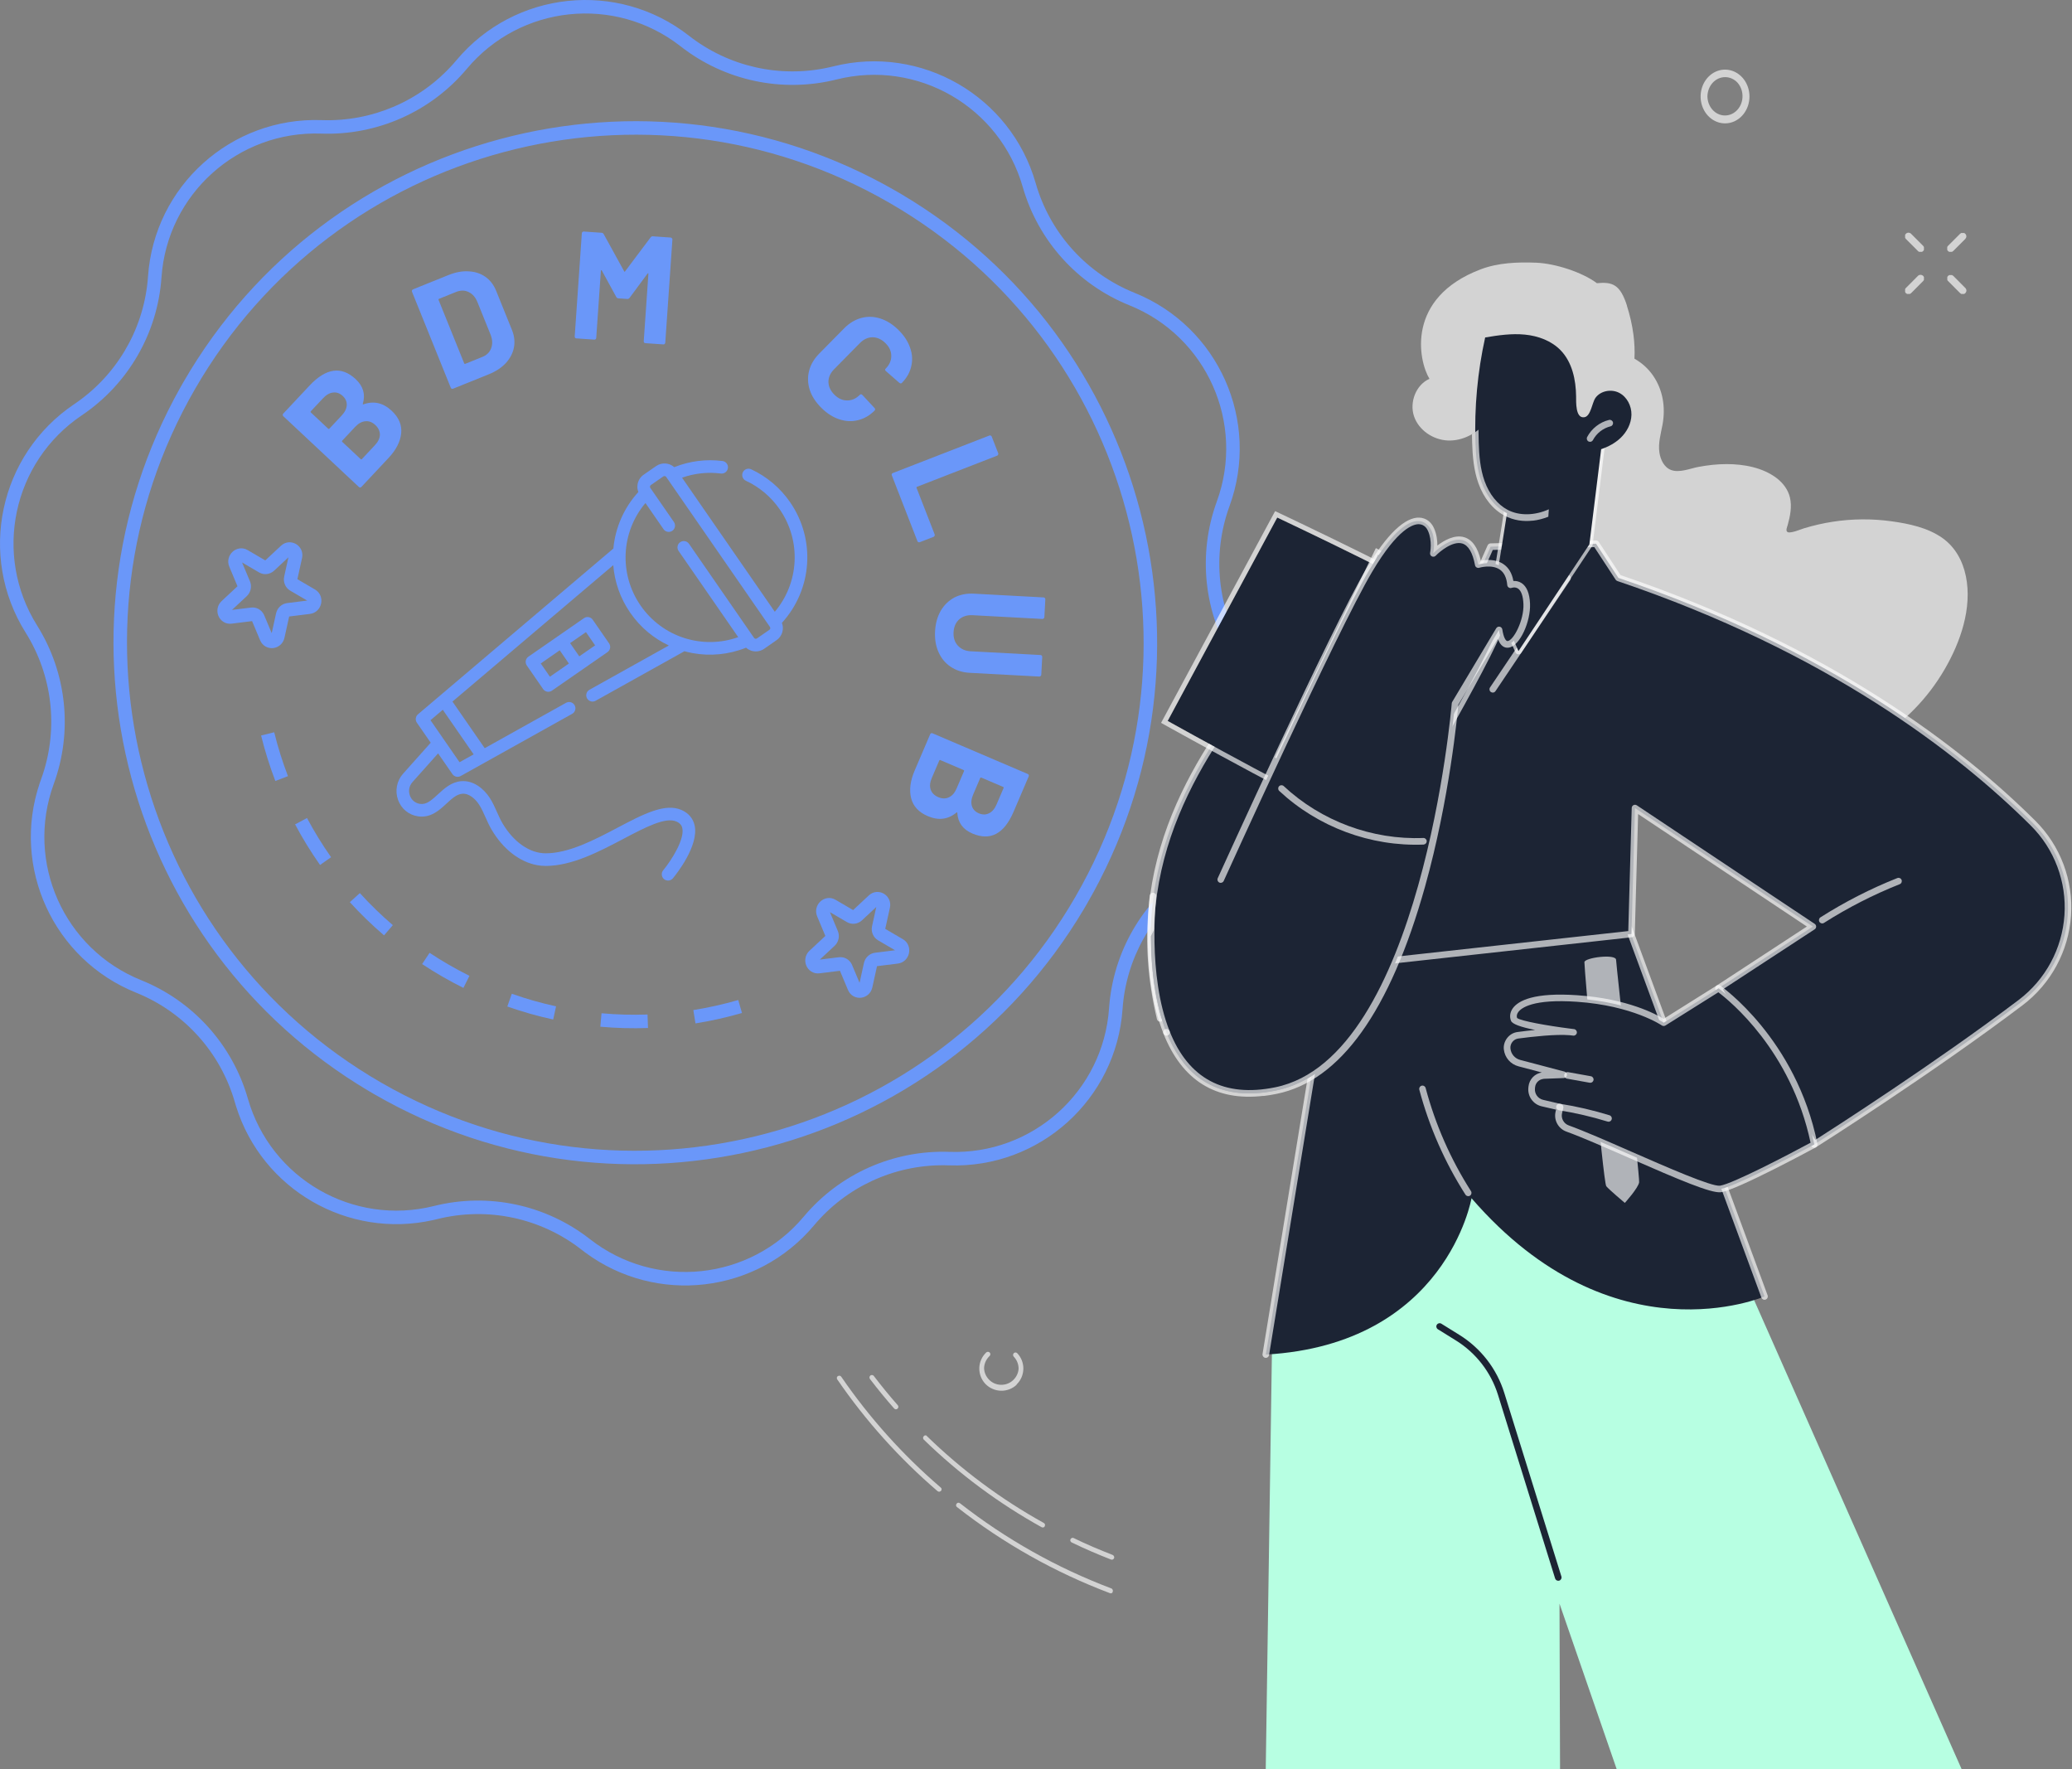 <svg width="424" height="362" viewBox="0 0 424 362" fill="none" xmlns="http://www.w3.org/2000/svg">
<rect x="0" y="0" width="424" height="362" fill="#808080" stroke="none"/>
<path d="M170.524 13.579C188.517 9.079 206.839 19.65 211.936 37.47C214.76 47.343 221.848 55.42 231.232 59.517L232.147 59.902C249.351 66.83 257.956 86.144 251.597 103.555C247.96 113.512 249.126 124.588 254.755 133.571C264.598 149.281 260.199 169.962 244.812 180.313L243.997 180.879C235.67 186.836 230.419 196.207 229.711 206.45C228.433 224.941 212.71 239.089 194.173 238.425L193.18 238.403C182.939 238.331 173.178 242.829 166.58 250.7C154.856 264.687 134.284 267.048 119.711 256.222L119.022 255.695C110.669 249.163 99.766 246.848 89.476 249.421L88.633 249.62C71.195 253.525 53.647 243.402 48.312 226.358L48.064 225.529C45.149 215.338 37.691 207.06 27.853 203.098C10.918 196.278 2.314 177.457 8.116 160.263L8.403 159.444C11.926 149.799 10.943 139.103 5.761 130.276L5.245 129.428C-4.598 113.718 -0.199 93.038 15.188 82.687C23.711 76.953 29.207 67.722 30.206 57.538L30.289 56.55C31.567 38.059 47.29 23.911 65.827 24.574C76.096 24.942 85.974 20.702 92.773 13.049L93.42 12.299C105.331 -1.91 126.372 -4.12 140.978 7.304C149.07 13.633 159.555 16.004 169.557 13.806L170.524 13.579ZM209.278 38.229C204.591 21.841 187.742 12.121 171.195 16.259C160.078 19.039 148.299 16.536 139.275 9.478C125.843 -1.028 106.493 1.006 95.54 14.073C88.182 22.851 77.181 27.745 65.728 27.335C48.682 26.725 34.222 39.735 33.047 56.739C32.258 68.163 26.237 78.584 16.731 84.979C2.581 94.498 -1.464 113.515 7.588 127.962C13.67 137.668 14.929 149.635 11 160.392C5.152 176.404 13.065 194.166 28.886 200.537C39.515 204.817 47.573 213.76 50.722 224.77C55.409 241.158 72.258 250.879 88.805 246.741C99.922 243.961 111.701 246.463 120.725 253.521C134.157 264.027 153.507 261.994 164.46 248.927C171.818 240.148 182.819 235.255 194.272 235.664C211.318 236.274 225.778 223.265 226.952 206.261C227.742 194.837 233.763 184.416 243.269 178.021C257.419 168.502 261.464 149.484 252.412 135.037C246.33 125.332 245.071 113.365 249 102.607C254.848 86.596 246.935 68.834 231.114 62.462C220.485 58.182 212.427 49.24 209.278 38.229Z" fill="#6A97F9"/>
<path d="M220.074 183.462C248.794 133.755 231.751 70.196 182.008 41.498C132.265 12.8 68.658 29.831 39.939 79.537C11.22 129.244 28.264 192.803 78.007 221.501L76.625 223.893L75.433 223.197C25.683 193.649 8.562 129.8 36.863 79.354L37.545 78.156C67.028 27.128 132.325 9.645 183.391 39.106L184.58 39.802C234.726 69.585 251.721 134.214 222.468 184.843L221.773 186.032C191.969 236.141 127.292 253.123 76.625 223.893L78.007 221.501C127.75 250.198 191.355 233.168 220.074 183.462Z" fill="#6A97F9"/>
<path d="M94.831 202.12C93.384 201.4 91.949 200.63 90.531 199.812C89.112 198.993 87.728 198.137 86.38 197.245L87.906 194.942C89.207 195.802 90.543 196.629 91.913 197.42C93.282 198.21 94.667 198.953 96.064 199.648L94.831 202.12ZM73.635 182.721C75.73 185.025 77.982 187.216 80.388 189.276L78.59 191.372C76.097 189.238 73.761 186.968 71.588 184.579L73.635 182.721ZM113.202 208.587C110.046 207.901 106.911 207.015 103.815 205.925L104.274 204.624L104.732 203.32C107.719 204.372 110.744 205.226 113.789 205.887L113.202 208.587ZM62.824 167.362C64.294 170.124 65.937 172.802 67.75 175.379L65.49 176.968C63.61 174.296 61.907 171.52 60.384 168.658L62.824 167.362ZM132.604 210.323C129.362 210.437 126.104 210.351 122.849 210.06L123.094 207.308C126.235 207.589 129.379 207.673 132.506 207.564L132.604 210.323ZM56.112 149.817C56.864 152.864 57.805 155.863 58.927 158.797L56.343 159.783C55.18 156.744 54.208 153.635 53.429 150.479L56.112 149.817ZM151.836 207.252C148.711 208.156 145.53 208.868 142.314 209.382L141.879 206.654C144.982 206.158 148.051 205.471 151.067 204.599L151.836 207.252Z" fill="#6A97F9"/>
<path d="M195.896 166.322C195.888 166.182 195.83 166.157 195.723 166.248C194.003 167.669 192.047 167.912 189.858 166.977C187.995 166.182 186.854 164.945 186.436 163.269C186.036 161.6 186.276 159.739 187.154 157.686L190.343 150.23C190.384 150.134 190.45 150.06 190.54 150.007C190.642 149.983 190.74 149.991 190.836 150.032L210.311 158.348C210.407 158.39 210.472 158.451 210.505 158.533C210.549 158.643 210.55 158.746 210.509 158.842L207.419 166.067C205.473 170.616 202.657 172.103 198.969 170.528C197.049 169.708 196.024 168.305 195.896 166.322ZM205.373 161.21C205.414 161.115 205.387 161.046 205.291 161.005L200.797 159.086C200.701 159.045 200.632 159.072 200.591 159.168L199.151 162.536C198.765 163.438 198.676 164.229 198.886 164.908C199.095 165.588 199.564 166.083 200.294 166.395C201.043 166.715 201.736 166.716 202.371 166.397C203.027 166.087 203.547 165.481 203.933 164.579L205.373 161.21ZM190.669 159.186C190.291 160.069 190.216 160.855 190.445 161.542C190.692 162.238 191.21 162.754 191.997 163.09C192.785 163.427 193.506 163.44 194.161 163.129C194.836 162.827 195.366 162.225 195.751 161.323L197.278 157.753C197.319 157.657 197.292 157.589 197.196 157.548L192.413 155.506C192.317 155.465 192.249 155.492 192.208 155.588L190.669 159.186Z" fill="#6A97F9"/>
<path d="M191.345 129.154C191.431 127.549 191.82 126.149 192.512 124.953C193.203 123.778 194.13 122.877 195.293 122.249C196.476 121.644 197.808 121.381 199.289 121.461L213.554 122.227C213.659 122.233 213.74 122.268 213.799 122.334C213.878 122.422 213.915 122.518 213.909 122.622L213.713 126.28C213.707 126.384 213.661 126.465 213.574 126.523C213.507 126.603 213.421 126.64 213.317 126.635L199.02 125.867C197.915 125.807 197 126.093 196.276 126.723C195.572 127.375 195.19 128.253 195.13 129.357C195.071 130.462 195.357 131.366 195.988 132.068C196.64 132.793 197.518 133.185 198.623 133.245L212.92 134.012C213.025 134.018 213.106 134.054 213.166 134.12C213.244 134.207 213.281 134.303 213.276 134.408L213.079 138.065C213.073 138.169 213.027 138.251 212.94 138.309C212.873 138.389 212.787 138.426 212.683 138.42L198.418 137.654C196.937 137.574 195.641 137.16 194.531 136.411C193.441 135.683 192.616 134.688 192.056 133.425C191.496 132.182 191.258 130.759 191.345 129.154Z" fill="#6A97F9"/>
<path d="M182.5 97.263C182.462 97.166 182.457 97.067 182.485 96.967C182.541 96.878 182.617 96.815 182.714 96.777L202.454 89.109C202.551 89.071 202.64 89.07 202.721 89.106C202.83 89.153 202.903 89.226 202.94 89.323L204.269 92.737C204.306 92.834 204.298 92.927 204.243 93.016C204.214 93.116 204.152 93.186 204.054 93.223L187.644 99.598C187.546 99.636 187.516 99.704 187.554 99.801L191.266 109.342C191.304 109.44 191.295 109.533 191.24 109.621C191.212 109.722 191.149 109.791 191.052 109.829L188.22 110.929C188.122 110.967 188.02 110.962 187.911 110.914C187.83 110.879 187.771 110.812 187.733 110.715L182.5 97.263Z" fill="#6A97F9"/>
<path d="M168.103 83.469C166.943 82.326 166.144 81.099 165.707 79.789C165.283 78.463 165.237 77.158 165.568 75.871C165.898 74.585 166.591 73.407 167.647 72.337L172.728 67.186C173.783 66.116 174.952 65.407 176.235 65.058C177.517 64.71 178.817 64.745 180.135 65.163C181.452 65.582 182.691 66.362 183.851 67.505C184.996 68.633 185.788 69.838 186.225 71.119C186.692 72.4 186.775 73.668 186.474 74.925C186.203 76.181 185.561 77.322 184.549 78.348C184.417 78.481 184.247 78.475 184.039 78.329L181.275 75.914L181.23 75.87C181.082 75.723 181.088 75.568 181.249 75.405C182.026 74.617 182.404 73.744 182.382 72.784C182.376 71.84 181.978 70.98 181.19 70.203C180.387 69.412 179.505 69.012 178.545 69.004C177.6 69.011 176.739 69.408 175.961 70.196L170.661 75.569C169.898 76.342 169.521 77.201 169.527 78.145C169.549 79.105 169.961 79.98 170.765 80.771C171.553 81.547 172.42 81.932 173.365 81.925C174.325 81.933 175.186 81.551 175.949 80.778C176.11 80.615 176.28 80.621 176.458 80.796L178.959 83.479C179.033 83.553 179.071 83.633 179.071 83.722C179.087 83.825 179.065 83.907 179.007 83.966C177.995 84.992 176.855 85.656 175.587 85.961C174.334 86.28 173.056 86.222 171.753 85.789C170.465 85.37 169.249 84.597 168.103 83.469Z" fill="#6A97F9"/>
<path d="M133.137 48.566C133.252 48.407 133.404 48.334 133.592 48.347L137.248 48.599C137.353 48.606 137.433 48.654 137.49 48.741C137.569 48.81 137.605 48.896 137.597 49L136.138 70.113C136.131 70.217 136.082 70.308 135.993 70.385C135.926 70.443 135.841 70.469 135.737 70.462L132.08 70.209C131.976 70.202 131.884 70.164 131.805 70.096C131.748 70.008 131.724 69.912 131.731 69.808L132.683 56.035C132.689 55.952 132.671 55.909 132.629 55.906C132.588 55.903 132.544 55.931 132.498 55.991L128.826 60.947C128.711 61.106 128.559 61.179 128.371 61.166L126.527 61.039C126.34 61.026 126.2 60.933 126.107 60.759L123.152 55.346C123.115 55.28 123.075 55.257 123.032 55.275C122.99 55.272 122.966 55.312 122.961 55.395L122.01 69.137C122.003 69.241 121.955 69.332 121.866 69.41C121.799 69.468 121.714 69.493 121.61 69.486L117.953 69.234C117.848 69.227 117.757 69.189 117.678 69.121C117.621 69.033 117.596 68.937 117.604 68.833L119.063 47.72C119.07 47.616 119.107 47.535 119.174 47.477C119.263 47.399 119.36 47.364 119.464 47.371L123.121 47.624C123.309 47.637 123.449 47.73 123.541 47.904L127.726 55.505C127.78 55.634 127.843 55.638 127.914 55.518L133.137 48.566Z" fill="#6A97F9"/>
<path d="M92.725 79.522C92.629 79.561 92.53 79.567 92.429 79.54C92.339 79.486 92.275 79.411 92.236 79.314L84.308 59.689C84.269 59.593 84.267 59.503 84.302 59.422C84.348 59.313 84.419 59.239 84.516 59.2L91.779 56.271C93.232 55.685 94.606 55.434 95.902 55.519C97.209 55.577 98.35 55.95 99.326 56.636C100.302 57.323 101.036 58.276 101.528 59.496L104.765 67.508C105.258 68.727 105.391 69.922 105.166 71.094C104.941 72.265 104.382 73.334 103.489 74.302C102.608 75.243 101.441 76.006 99.988 76.592L92.725 79.522ZM94.995 74.352C95.034 74.449 95.102 74.478 95.199 74.439L98.715 73.021C99.606 72.661 100.201 72.072 100.501 71.254C100.82 70.427 100.786 69.507 100.399 68.493L97.702 61.816C97.295 60.809 96.69 60.119 95.886 59.746C95.101 59.365 94.244 59.361 93.314 59.736L89.828 61.143C89.731 61.182 89.703 61.25 89.742 61.346L94.995 74.352Z" fill="#6A97F9"/>
<path d="M74.251 82.592C74.211 82.726 74.257 82.769 74.388 82.72C76.492 81.972 78.412 82.412 80.15 84.039C81.628 85.423 82.277 86.975 82.096 88.694C81.901 90.398 81.039 92.065 79.51 93.695L73.962 99.611C73.891 99.687 73.803 99.734 73.701 99.752C73.597 99.741 73.507 99.7 73.431 99.628L57.977 85.158C57.901 85.086 57.861 85.006 57.858 84.918C57.854 84.8 57.888 84.703 57.959 84.627L63.336 78.893C66.721 75.283 69.877 74.849 72.803 77.589C74.327 79.016 74.81 80.683 74.251 82.592ZM63.596 84.156C63.525 84.232 63.527 84.306 63.603 84.377L67.17 87.716C67.246 87.788 67.32 87.785 67.391 87.709L69.897 85.036C70.569 84.321 70.922 83.608 70.958 82.898C70.994 82.188 70.723 81.562 70.144 81.019C69.549 80.463 68.899 80.226 68.192 80.308C67.47 80.375 66.774 80.767 66.103 81.483L63.596 84.156ZM76.721 91.083C77.378 90.382 77.717 89.67 77.738 88.946C77.744 88.207 77.434 87.546 76.809 86.96C76.184 86.375 75.511 86.117 74.789 86.184C74.052 86.238 73.348 86.622 72.677 87.338L70.02 90.171C69.949 90.247 69.951 90.321 70.027 90.392L73.822 93.946C73.898 94.017 73.972 94.015 74.044 93.938L76.721 91.083Z" fill="#6A97F9"/>
<path d="M161.663 102.717C159.652 99.81 156.904 97.492 153.716 96.012C153.071 95.713 152.302 95.993 152.002 96.64C151.702 97.287 151.982 98.055 152.628 98.355C155.4 99.641 157.791 101.659 159.541 104.188C164.023 110.667 163.542 119.248 158.55 125.166L139.572 97.733C142.105 96.834 144.82 96.537 147.514 96.88C148.221 96.97 148.867 96.47 148.958 95.762C149.049 95.055 148.55 94.411 147.842 94.318C144.483 93.891 141.093 94.328 137.973 95.578C136.962 94.678 135.429 94.548 134.267 95.353L131.724 97.115C131.063 97.573 130.62 98.261 130.476 99.051C130.376 99.601 130.432 100.154 130.628 100.663C127.63 103.946 125.904 108.023 125.516 112.225L85.533 146.14C85.026 146.57 84.928 147.314 85.305 147.86L88.138 151.956L82.482 158.295C81.182 159.751 80.787 161.802 81.452 163.646C82.108 165.47 83.633 166.729 85.529 167.014C86.173 167.111 86.817 167.086 87.443 166.938C88.171 166.766 88.887 166.421 89.633 165.883C90.262 165.429 90.83 164.906 91.38 164.4C92.488 163.379 93.445 162.498 94.58 162.397C95.994 162.271 97.296 163.469 98.044 164.632C98.549 165.416 98.938 166.289 99.35 167.213C99.718 168.037 100.098 168.889 100.579 169.71C102.936 173.732 106.337 176.357 109.923 177.007C110.5 177.112 111.082 177.165 111.665 177.165C117.058 177.164 122.643 174.222 127.571 171.626C132.017 169.283 136.216 167.07 138.456 168.097C139.319 168.493 139.533 169.039 139.619 169.416C140.128 171.656 137.496 175.897 135.717 178.044C135.262 178.592 135.337 179.406 135.885 179.862C136.433 180.317 137.246 180.241 137.702 179.692C138.256 179.025 143.09 173.048 142.135 168.842C141.821 167.456 140.921 166.386 139.533 165.75C136.141 164.194 131.613 166.579 126.37 169.341C121.707 171.798 116.422 174.582 111.667 174.583C108.386 174.583 105.074 172.273 102.805 168.402C102.397 167.705 102.062 166.954 101.707 166.159C101.274 165.187 100.826 164.183 100.215 163.232C99.059 161.436 96.912 159.597 94.353 159.825C92.344 160.004 90.903 161.331 89.632 162.501C89.116 162.977 88.628 163.426 88.125 163.79C87.66 164.125 87.244 164.333 86.853 164.425C86.544 164.498 86.237 164.51 85.915 164.462C84.971 164.318 84.21 163.687 83.88 162.769C83.532 161.803 83.729 160.773 84.406 160.014L89.648 154.139L92.581 158.378C92.782 158.67 93.084 158.854 93.411 158.913C93.696 158.965 93.999 158.921 94.269 158.77L99.392 155.914C99.408 155.905 99.424 155.896 99.441 155.887L117.088 146.045C117.71 145.698 117.934 144.912 117.588 144.289C117.241 143.666 116.456 143.443 115.833 143.79L99.188 153.073L92.591 143.537L125.494 115.628C125.764 119.03 126.912 122.396 128.972 125.375C131.033 128.354 133.778 130.613 136.865 132.063L120.627 141.118C120.004 141.465 119.78 142.251 120.126 142.874C120.322 143.225 120.657 143.45 121.023 143.516C121.307 143.567 121.61 143.525 121.882 143.373L140.056 133.239C140.618 133.392 141.186 133.523 141.759 133.627C145.336 134.275 149.11 133.941 152.665 132.515C153.082 132.887 153.588 133.129 154.121 133.226C154.878 133.363 155.688 133.212 156.369 132.739L158.912 130.976C160.073 130.172 160.49 128.692 160.007 127.428C166.229 120.615 166.967 110.383 161.663 102.717ZM96.922 154.336L94.037 155.944L88.094 147.351L90.612 145.215L96.922 154.336ZM157.444 128.854L154.9 130.616C154.708 130.75 154.442 130.702 154.309 130.509L140.987 111.252C140.581 110.666 139.777 110.52 139.191 110.927C138.605 111.333 138.459 112.137 138.864 112.723L151.064 130.357C143.772 132.951 135.577 130.381 131.095 123.903C126.613 117.423 127.088 108.836 132.08 102.917L135.784 108.271C136.19 108.857 136.994 109.003 137.58 108.597C138.166 108.19 138.312 107.386 137.907 106.8L133.084 99.83C132.997 99.704 133.004 99.576 133.016 99.511C133.028 99.447 133.066 99.325 133.192 99.238L135.735 97.475C135.928 97.341 136.194 97.39 136.327 97.582L157.552 128.262C157.685 128.455 157.636 128.72 157.444 128.854Z" fill="#6A97F9"/>
<path d="M124.637 131.627L121.294 126.795C120.889 126.209 120.085 126.063 119.499 126.47L108.125 134.353C107.844 134.548 107.651 134.847 107.59 135.184C107.529 135.521 107.603 135.868 107.798 136.15L111.141 140.982C111.344 141.275 111.646 141.458 111.971 141.517C112.296 141.576 112.644 141.511 112.937 141.307L124.31 133.424C124.896 133.018 125.043 132.213 124.637 131.627ZM112.53 138.449L110.655 135.74L114.539 133.047L116.414 135.757L112.53 138.449ZM118.537 134.286L116.662 131.576L119.906 129.328L121.781 132.037L118.537 134.286Z" fill="#6A97F9"/>
<path d="M177.782 183.206C179.684 181.435 182.664 183.179 182.101 185.733L181.151 190.04L184.768 192.157C185.895 192.817 186.221 194.047 186.001 195.043C185.782 196.036 184.986 196.987 183.728 197.143L179.466 197.671L178.506 202.027C178.235 203.255 177.258 204.001 176.231 204.129C175.194 204.258 174.033 203.754 173.527 202.547L171.88 198.616L167.698 199.137C166.413 199.297 165.403 198.53 164.994 197.555C164.59 196.59 164.739 195.36 165.653 194.509L168.895 191.487L167.217 187.484C166.722 186.302 167.136 185.127 167.875 184.439C168.616 183.748 169.831 183.419 170.959 184.078L174.576 186.194L177.782 183.206ZM176.391 188.294C175.566 189.063 174.322 189.246 173.306 188.652L169.833 186.62L171.445 190.468C171.891 191.532 171.606 192.75 170.787 193.513L167.766 196.326L171.658 195.844C172.738 195.71 173.771 196.266 174.27 197.228L174.362 197.426L175.895 201.081L176.79 197.025C177.033 195.925 177.931 195.066 179.063 194.925L183.158 194.415L179.685 192.384C178.669 191.79 178.204 190.606 178.449 189.498L179.316 185.566L176.391 188.294Z" fill="#6A97F9"/>
<path d="M57.487 111.666C59.389 109.895 62.369 111.639 61.806 114.193L60.855 118.5L64.473 120.617C65.6 121.277 65.926 122.507 65.706 123.503C65.487 124.496 64.691 125.447 63.433 125.603L59.171 126.131L58.211 130.487C57.94 131.715 56.963 132.461 55.936 132.589C54.899 132.717 53.738 132.214 53.232 131.007L51.585 127.076L47.403 127.597C46.118 127.757 45.108 126.99 44.699 126.015C44.295 125.05 44.444 123.82 45.358 122.968L48.6 119.947L46.922 115.944C46.426 114.762 46.841 113.587 47.58 112.899C48.321 112.208 49.536 111.879 50.664 112.538L54.281 114.654L57.487 111.666ZM56.096 116.754C55.271 117.523 54.027 117.706 53.011 117.112L49.538 115.08L51.15 118.928C51.596 119.992 51.31 121.21 50.492 121.973L47.471 124.786L51.363 124.304C52.443 124.17 53.476 124.726 53.975 125.688L54.067 125.886L55.6 129.541L56.495 125.485C56.737 124.385 57.636 123.526 58.768 123.385L62.863 122.875L59.39 120.844C58.374 120.25 57.909 119.066 58.154 117.958L59.021 114.026L56.096 116.754Z" fill="#6A97F9"/>
<g clip-path="url(#clip0_5860_62)">
<path d="M302.985 55.107C306.57 53.746 310.546 53.595 314.374 53.747C318.204 53.905 323.701 55.647 326.781 57.936C329.934 57.643 331.532 58.15 332.939 62.548L332.918 62.543C333.536 64.481 333.998 66.471 334.26 68.491C334.47 70.106 334.549 71.751 334.464 73.385C335.962 74.228 337.275 75.4 338.267 76.836C340.314 79.808 340.85 83.365 340.208 86.876C339.863 88.749 339.281 90.683 339.572 92.604C339.791 94.025 340.526 95.623 341.958 96.156C343.673 96.797 345.861 95.843 347.572 95.521C349.477 95.17 351.405 94.946 353.344 94.951C356.857 94.956 360.693 95.643 363.557 97.815C364.858 98.811 365.882 100.145 366.273 101.755C366.729 103.643 366.326 105.598 365.82 107.429C365.71 107.829 365.345 108.577 365.79 108.858C366.023 109 366.52 108.903 366.766 108.854C367.562 108.699 368.34 108.344 369.112 108.104C371.024 107.522 372.985 107.062 374.97 106.756C378.971 106.127 383.078 106.097 387.088 106.655C390.658 107.149 394.515 107.962 397.502 110.086C400.102 111.929 401.655 114.789 402.279 117.873L402.285 117.872C403.608 124.406 401.183 131.362 397.928 136.955C394.527 142.803 389.698 147.813 383.901 151.305C377.424 155.203 369.874 157.149 362.323 156.99C355.194 156.844 347.063 154.966 341.76 149.889C336.648 144.992 334.927 137.84 333.544 131.13C327.894 129.596 323.148 125.64 320.28 120.564C318.744 117.85 317.745 114.857 317.219 111.789C316.959 110.257 316.819 108.706 316.795 107.153C316.766 105.513 317.072 103.835 316.971 102.203C316.806 99.452 313.641 98.232 312.001 96.427C310.268 94.518 309.362 91.929 309.248 89.376C309.1 86.13 310.177 83.137 311.956 80.572C311.4 80.005 310.829 79.454 310.226 78.936C307.257 80.225 306.145 83.784 304.121 86.321C302.24 88.685 299.283 90.252 296.264 90.121C293.245 89.991 290.304 88.012 289.346 85.144C288.395 82.274 289.752 78.728 292.511 77.504C290.238 73.756 287.662 60.932 302.985 55.107Z" fill="white" fill-opacity="0.65"/>
<path d="M334.869 225.409L352.499 251.422L472.822 523.321L387.731 526.589L319.122 328.091L319.86 545.415L256.408 537.512L260.36 271.159L288.193 216.359L334.869 225.409Z" fill="#B7FFE2"/>
<path d="M318.944 323.409C318.629 323.445 318.323 323.257 318.225 322.936L306.542 285.388C305.101 280.762 302.045 276.808 297.93 274.252L294.24 271.96C293.925 271.766 293.824 271.35 294.024 271.034C294.218 270.72 294.633 270.617 294.947 270.818L298.639 273.11C303.031 275.837 306.294 280.053 307.831 284.994L319.515 322.54C319.623 322.894 319.43 323.277 319.07 323.386C319.031 323.398 318.991 323.41 318.945 323.415L318.944 323.409Z" fill="#1C2434"/>
<path d="M333.335 189.947L361.083 265.244C361.083 265.244 330.148 278.673 301.121 245.148C301.121 245.148 295.979 275.036 259.028 277.135L272.894 192.318L333.335 189.954V189.947Z" fill="#1C2434"/>
<path d="M259.104 277.805C259.043 277.811 258.982 277.813 258.913 277.8C258.547 277.74 258.296 277.39 258.355 277.023L272.221 192.206C272.272 191.887 272.543 191.653 272.861 191.642L333.302 189.278C333.592 189.264 333.857 189.445 333.964 189.717L361.712 265.014C361.841 265.366 361.664 265.753 361.312 265.882C360.961 266.012 360.574 265.832 360.444 265.481L332.864 190.646L273.463 192.971L259.69 277.247C259.637 277.553 259.392 277.778 259.104 277.811L259.104 277.805Z" fill="white" fill-opacity="0.65"/>
<path d="M300.525 244.721C300.277 244.75 300.019 244.638 299.878 244.416C295.643 237.781 292.47 230.56 290.439 222.948C290.343 222.587 290.558 222.222 290.913 222.127C291.274 222.03 291.639 222.245 291.735 222.608C293.723 230.081 296.847 237.179 301.009 243.694C301.208 244.01 301.121 244.428 300.805 244.627C300.716 244.685 300.619 244.717 300.518 244.729L300.525 244.721Z" fill="white" fill-opacity="0.65"/>
<path d="M326.606 111.244L305.034 111.85L300.378 122.358L278.077 124.685C271.204 125.404 264.947 128.972 260.819 134.517C248.928 150.5 229.163 173.523 237.398 208.356L278.817 197.155L333.851 191.089L334.569 165.315L370.966 189.569L351.648 202.206L371.256 234.153C371.256 234.153 394.726 219.32 413.484 205.125C425.281 196.2 426.533 178.872 416.043 168.43C400.806 153.26 373.985 132.69 331.175 118.234L326.599 111.244H326.606Z" fill="#1C2434"/>
<path d="M371.341 234.821C371.268 234.83 371.186 234.826 371.109 234.807C370.935 234.767 370.78 234.656 370.687 234.504L351.079 202.557C350.887 202.247 350.982 201.842 351.284 201.637L369.746 189.561L335.215 166.549L334.532 191.104C334.523 191.438 334.271 191.718 333.937 191.757L278.949 197.817L237.575 209C237.397 209.048 237.211 209.021 237.058 208.931C236.906 208.84 236.792 208.684 236.745 208.506C228.967 175.622 245.68 153.471 257.882 137.303C258.711 136.209 259.509 135.144 260.278 134.111C264.511 128.424 270.993 124.75 278.006 124.007L299.919 121.725L304.413 111.575C304.521 111.339 304.753 111.182 305.01 111.172L326.582 110.567C326.818 110.559 327.036 110.677 327.167 110.872L331.618 117.666C374.695 132.254 401.564 153.055 416.525 167.952C421.639 173.045 424.29 180.103 423.802 187.322C423.31 194.583 419.701 201.269 413.892 205.661C395.328 219.704 371.855 234.572 371.621 234.714C371.533 234.772 371.441 234.803 371.341 234.815V234.821ZM352.567 202.411L371.473 233.217C375.198 230.842 396.175 217.371 413.076 204.588C418.573 200.431 421.986 194.106 422.455 187.234C422.915 180.406 420.409 173.724 415.571 168.911C400.688 154.094 373.923 133.382 330.965 118.875C330.823 118.824 330.697 118.73 330.615 118.604L326.245 111.93L305.471 112.517L300.994 122.632C300.897 122.854 300.67 123.003 300.449 123.028L278.149 125.355C278.055 125.366 277.955 125.378 277.861 125.388C271.312 126.152 265.314 129.614 261.362 134.921C260.587 135.955 259.789 137.026 258.961 138.121C247.006 153.968 230.663 175.629 237.898 207.523L278.648 196.509C278.681 196.505 278.713 196.494 278.747 196.49L333.199 190.492L333.905 165.303C333.91 165.058 334.047 164.839 334.264 164.726C334.481 164.612 334.742 164.629 334.946 164.762L371.343 189.015C371.534 189.142 371.647 189.353 371.646 189.576C371.645 189.801 371.526 190.011 371.338 190.135L352.567 202.411Z" fill="white" fill-opacity="0.65"/>
<path d="M372.967 188.921C372.72 188.95 372.462 188.837 372.321 188.616C372.122 188.3 372.215 187.882 372.525 187.683C377.494 184.525 382.786 181.817 388.256 179.645C388.6 179.51 388.992 179.674 389.127 180.025C389.262 180.37 389.098 180.762 388.747 180.898C383.356 183.04 378.14 185.705 373.247 188.82C373.159 188.879 373.061 188.911 372.967 188.921Z" fill="white" fill-opacity="0.65"/>
<path d="M305.544 141.696C305.391 141.714 305.23 141.678 305.091 141.586C304.782 141.378 304.699 140.959 304.908 140.65L320.215 117.894C320.423 117.585 320.84 117.502 321.149 117.711C321.459 117.92 321.541 118.338 321.333 118.647L306.025 141.402C305.91 141.572 305.732 141.675 305.544 141.696Z" fill="white" fill-opacity="0.65"/>
<path d="M324.222 196.845C324.155 197.777 328.042 241.923 328.702 242.701C329.362 243.479 332.495 246.108 332.495 246.108C332.495 246.108 335.27 243.036 335.421 241.884C335.571 240.726 330.743 197.648 330.704 196.376C330.664 195.097 324.29 195.914 324.222 196.845Z" fill="white" fill-opacity="0.65"/>
<path d="M351.657 202.205C351.657 202.205 366.911 212.614 371.266 234.151C371.266 234.151 355.437 242.737 352.092 243.249C349.095 243.714 329.197 233.933 320.774 230.882C319.422 230.395 318.652 228.971 318.998 227.572L319.251 226.531L315.626 225.684C314.218 225.352 313.276 224.023 313.44 222.578L313.464 222.365C313.606 221.085 314.665 220.106 315.955 220.059L319.992 219.907L310.919 217.515C309.576 217.162 308.59 216.021 308.429 214.641C308.269 213.262 309.241 212.001 310.617 211.82C313.814 211.394 319.297 210.788 322.013 211.226C322.013 211.226 310.364 209.827 309.857 208.616C309.108 206.836 311.043 203.48 322.766 204.295C334.495 205.107 340.448 209.248 340.448 209.248L351.658 202.211L351.657 202.205Z" fill="#1C2434"/>
<path d="M352.127 243.924C350.126 244.157 343.658 241.408 333.291 236.865C328.341 234.699 323.668 232.65 320.532 231.515C318.855 230.909 317.91 229.138 318.332 227.406L318.424 227.029L315.462 226.342C313.72 225.933 312.559 224.284 312.758 222.502L312.78 222.288C312.947 220.803 314.061 219.655 315.498 219.42L310.727 218.162C309.105 217.734 307.931 216.383 307.737 214.716C307.543 213.048 308.779 211.376 310.502 211.148C311.63 210.996 312.88 210.844 314.14 210.724C311.129 210.125 309.476 209.503 309.214 208.875C308.865 208.039 308.993 207.101 309.564 206.294C310.678 204.733 313.887 203 322.793 203.62C333.06 204.331 338.93 207.523 340.434 208.449L351.284 201.637C351.511 201.495 351.803 201.502 352.018 201.654C352.173 201.758 367.548 212.466 371.906 234.023C371.967 234.314 371.825 234.609 371.57 234.747C370.92 235.101 355.597 243.391 352.18 243.917C352.16 243.92 352.14 243.923 352.12 243.925L352.127 243.924ZM315.814 220.741C314.924 220.843 314.225 221.537 314.127 222.437L314.104 222.65C313.981 223.75 314.698 224.775 315.777 225.022L319.401 225.869C319.575 225.91 319.731 226.02 319.823 226.173C319.915 226.326 319.944 226.512 319.903 226.686L319.651 227.727C319.395 228.79 319.975 229.869 321.001 230.245C324.18 231.396 328.874 233.449 333.838 235.627C341.132 238.817 350.192 242.792 351.958 242.586C351.972 242.585 351.978 242.584 351.992 242.582C354.556 242.188 365.82 236.32 370.503 233.792C366.5 214.888 353.901 204.72 351.627 203.016L340.803 209.811C340.575 209.952 340.283 209.946 340.062 209.795C340.003 209.755 334.086 205.746 322.718 204.959C313.668 204.33 311.286 206.23 310.679 207.075C310.393 207.474 310.313 207.897 310.446 208.276C311.222 208.886 316.562 209.851 321.412 210.461C321.66 210.486 321.9 210.513 322.114 210.549C322.474 210.608 322.724 210.947 322.677 211.305C322.625 211.671 322.295 211.926 321.93 211.881C321.696 211.853 321.463 211.826 321.236 211.799C318.413 211.551 313.508 212.101 310.697 212.476C309.695 212.607 308.97 213.54 309.088 214.551C309.217 215.663 310 216.563 311.077 216.852L320.156 219.244C320.478 219.327 320.69 219.636 320.654 219.966C320.618 220.296 320.343 220.559 320.011 220.564L315.974 220.715C315.921 220.722 315.867 220.727 315.82 220.733L315.814 220.741Z" fill="white" fill-opacity="0.65"/>
<path d="M325.501 221.526C325.434 221.534 325.373 221.534 325.303 221.521L320.65 220.686C320.283 220.62 320.039 220.268 320.104 219.9C320.17 219.534 320.522 219.289 320.888 219.354L325.543 220.191C325.909 220.257 326.154 220.609 326.088 220.975C326.034 221.273 325.788 221.493 325.501 221.526Z" fill="white" fill-opacity="0.65"/>
<path d="M329.239 229.496C329.151 229.505 329.056 229.496 328.964 229.466C325.715 228.466 322.37 227.688 319.012 227.15C318.647 227.09 318.397 226.747 318.455 226.38C318.514 226.013 318.859 225.762 319.224 225.821C322.644 226.367 326.052 227.158 329.357 228.178C329.715 228.286 329.915 228.663 329.801 229.023C329.722 229.283 329.494 229.466 329.232 229.496H329.239Z" fill="white" fill-opacity="0.65"/>
<path d="M310.807 133.869C310.761 133.875 310.721 133.879 310.673 133.872C310.426 133.852 310.212 133.701 310.112 133.475L305.042 122.014C304.988 121.892 304.972 121.758 304.997 121.626C305.019 121.515 306.93 110.43 308.751 98.058C310.673 85.023 328.052 87.309 328.225 87.337C328.59 87.389 328.846 87.719 328.8 88.084L325.909 111.443C325.894 111.547 325.858 111.646 325.801 111.734L311.289 133.576C311.18 133.744 311.002 133.846 310.807 133.869ZM306.357 121.658L310.847 131.807L324.591 111.122L327.383 88.602C324.291 88.311 311.629 87.77 310.084 98.263C308.395 109.736 306.623 120.1 306.358 121.665L306.357 121.658Z" fill="white" fill-opacity="0.65"/>
<path d="M303.913 69.042C306.605 68.586 309.339 68.193 312.055 68.46C314.771 68.727 317.498 69.728 319.388 71.7C321.726 74.137 322.482 77.708 322.522 81.091C322.537 82.148 322.348 85.714 324.252 85.356C325.533 85.119 325.819 82.337 326.477 81.404L326.478 81.41C327.528 79.937 329.733 79.545 331.333 80.369C332.935 81.194 333.882 83.047 333.849 84.856C333.815 86.666 332.904 88.388 331.59 89.627C330.478 90.676 329.1 91.405 327.652 91.9L325.244 111.363L310.732 133.204L305.663 121.744C305.663 121.744 306.922 114.451 308.384 104.999C308.325 104.97 308.266 104.942 308.207 104.911C305.787 103.633 304.098 101.242 303.174 98.661C302.25 96.081 302.023 93.31 301.928 90.571C301.686 83.349 302.353 76.101 303.913 69.042Z" fill="#1C2434"/>
<path d="M302.547 87.91C302.549 88.788 302.565 89.666 302.594 90.544C302.679 93.134 302.882 95.88 303.795 98.429C304.76 101.127 306.434 103.213 308.507 104.309C310.923 105.582 314.093 105.485 316.942 104.2C316.909 104.707 316.869 105.215 316.837 105.722C315.83 106.119 314.763 106.404 313.675 106.531L313.673 106.518C311.74 106.742 309.743 106.48 307.886 105.501C305.51 104.251 303.61 101.899 302.533 98.881C301.558 96.156 301.34 93.283 301.25 90.592C301.231 90.006 301.219 89.421 301.211 88.835C301.679 88.562 302.127 88.253 302.547 87.91Z" fill="white" fill-opacity="0.65"/>
<path d="M325.458 90.391C325.33 90.406 325.192 90.382 325.069 90.321C324.737 90.15 324.615 89.743 324.787 89.41C325.692 87.683 327.363 86.374 329.256 85.916C329.612 85.827 329.983 86.049 330.066 86.412C330.149 86.776 329.934 87.141 329.571 87.224C328.047 87.598 326.705 88.644 325.971 90.033C325.866 90.235 325.664 90.367 325.45 90.392L325.458 90.391Z" fill="white" fill-opacity="0.65"/>
<path d="M261.364 105.883C261.364 105.883 296.3 122.369 297.337 124.584C298.375 126.805 275.93 164.907 275.296 166.156C274.66 167.397 238.941 147.5 238.941 147.5L261.364 105.883Z" fill="#1C2434"/>
<path d="M261.791 104.979L261.364 105.883C261.791 104.978 261.79 104.978 261.791 104.979L261.793 104.979C261.794 104.98 261.796 104.981 261.798 104.981C261.802 104.983 261.808 104.986 261.816 104.99C261.833 104.998 261.858 105.011 261.891 105.026C261.958 105.058 262.056 105.104 262.184 105.165C262.441 105.287 262.817 105.465 263.297 105.692C264.255 106.148 265.625 106.801 267.272 107.592C270.566 109.173 274.969 111.305 279.406 113.507C283.841 115.708 288.318 117.983 291.756 119.849C293.472 120.78 294.944 121.618 296.025 122.298C296.564 122.637 297.024 122.946 297.375 123.218C297.549 123.353 297.712 123.491 297.848 123.627C297.97 123.748 298.135 123.93 298.242 124.159L298.243 124.16C298.39 124.474 298.379 124.797 298.363 124.982C298.344 125.2 298.295 125.433 298.233 125.662C298.109 126.124 297.902 126.693 297.638 127.336C297.108 128.629 296.301 130.332 295.313 132.291C293.335 136.214 290.598 141.239 287.816 146.222C285.033 151.207 282.198 156.16 280.02 159.944C277.825 163.757 276.331 166.325 276.187 166.608L276.186 166.611C276.025 166.927 275.756 167.079 275.566 167.145C275.387 167.206 275.223 167.213 275.121 167.212C274.913 167.209 274.703 167.163 274.53 167.118C274.167 167.023 273.7 166.852 273.172 166.636C272.101 166.197 270.629 165.51 268.906 164.662C265.452 162.963 260.915 160.586 256.408 158.175C251.899 155.763 247.411 153.313 244.05 151.466C242.37 150.542 240.972 149.769 239.993 149.227C239.504 148.956 239.119 148.742 238.857 148.597C238.726 148.524 238.625 148.468 238.557 148.431C238.523 148.412 238.497 148.397 238.48 148.388C238.472 148.383 238.465 148.379 238.461 148.377C238.459 148.376 238.457 148.375 238.456 148.374L238.455 148.373L237.593 147.894L260.933 104.574L261.791 104.979ZM238.941 147.5C239.033 147.551 274.098 167.082 275.274 166.182L275.296 166.156C275.925 164.917 298.024 127.401 297.357 124.643L297.337 124.584C296.3 122.369 261.364 105.883 261.364 105.883L238.941 147.5Z" fill="white" fill-opacity="0.65"/>
<path d="M282 113.5C296.227 120.925 306.24 126.234 306.701 127.217C307.681 129.312 286.496 165.245 285.894 166.429C285.618 166.966 276.163 162.099 262.189 154.562L282 113.5Z" fill="#1C2434"/>
<path d="M282.463 112.612C289.575 116.324 295.644 119.513 299.993 121.896C302.166 123.088 303.924 124.085 305.171 124.85C305.793 125.231 306.304 125.565 306.683 125.843C306.871 125.981 307.042 126.117 307.184 126.248C307.271 126.329 307.4 126.455 307.508 126.617L307.606 126.791L307.607 126.792C307.753 127.102 307.741 127.419 307.726 127.597C307.707 127.807 307.66 128.029 307.602 128.247C307.484 128.686 307.287 129.226 307.038 129.833C306.536 131.055 305.773 132.663 304.841 134.511C302.973 138.212 300.39 142.952 297.764 147.651C295.136 152.353 292.46 157.025 290.403 160.595C288.331 164.193 286.922 166.613 286.785 166.881L286.783 166.884C286.59 167.26 286.254 167.392 286.074 167.435C285.896 167.477 285.738 167.47 285.646 167.462C285.452 167.444 285.249 167.391 285.074 167.337C284.707 167.224 284.218 167.03 283.639 166.777C282.468 166.267 280.804 165.463 278.728 164.415C274.57 162.317 268.703 159.21 261.715 155.441L260.873 154.988L281.548 112.135L282.463 112.612ZM262.189 154.562C276.163 162.098 285.618 166.965 285.894 166.428C286.496 165.244 307.681 129.311 306.701 127.216C306.24 126.233 296.227 120.924 282 113.499L262.189 154.562Z" fill="white" fill-opacity="0.65"/>
<path d="M241.895 181.866L249.78 179.936C249.78 179.936 272.899 128.916 280.212 116.584C287.529 104.245 291.435 105.887 292.794 108.302C293.906 110.271 293.278 113.215 293.278 113.215C293.278 113.215 300.629 105.584 302.48 115.504C302.48 115.504 308.565 113.6 309.076 119.63C309.076 119.63 312.172 118.442 312.39 123.521C312.608 128.601 307.822 136.016 306.734 128.878L297.727 143.948C297.727 143.948 291.818 216.845 261.074 223.116C238.681 227.681 235.569 204.485 235.528 191.543C237.244 188.043 239.321 184.74 241.888 181.86L241.895 181.866Z" fill="#1C2434"/>
<path d="M259.696 158.369C262.787 162.305 268.551 167.615 279.862 170.702C284.971 172.097 289.482 172.258 293.295 171.748C288.511 193.067 279.03 219.456 261.075 223.118C238.682 227.683 235.569 204.486 235.528 191.545C237.244 188.045 239.321 184.742 241.888 181.862L241.895 181.868L249.781 179.937C249.812 179.868 254.173 170.246 259.696 158.369Z" fill="#1C2434"/>
<path d="M258.558 224.206C248.778 225.346 241.893 221.063 238.076 211.452C237.942 211.109 238.106 210.715 238.456 210.573C238.799 210.439 239.191 210.603 239.334 210.953C243.209 220.719 250.487 224.59 260.958 222.453C290.861 216.356 297.021 144.616 297.078 143.889C297.086 143.787 297.116 143.688 297.173 143.6L306.181 128.53C306.329 128.29 306.606 128.163 306.89 128.218C307.168 128.273 307.384 128.5 307.423 128.78C307.681 130.467 308.151 131.194 308.507 131.159C308.507 131.159 308.513 131.158 308.52 131.158C309.724 131.017 311.888 126.888 311.745 123.558C311.673 121.943 311.296 120.861 310.641 120.421C310.045 120.021 309.368 120.264 309.343 120.274C309.148 120.344 308.921 120.322 308.745 120.207C308.569 120.092 308.453 119.909 308.435 119.7C308.307 118.187 307.79 117.121 306.893 116.519C305.216 115.398 302.734 116.155 302.708 116.158C302.524 116.213 302.324 116.19 302.158 116.093C301.991 115.998 301.876 115.827 301.84 115.642C301.358 113.071 300.48 111.577 299.235 111.199C297.303 110.616 294.649 112.807 293.791 113.7C293.585 113.915 293.259 113.967 292.992 113.828C292.725 113.689 292.588 113.386 292.649 113.094C292.653 113.073 293.146 110.666 292.207 108.597C291.995 108.119 291.474 107.311 290.416 107.25C289.29 107.184 286.111 108.01 280.811 116.945C273.594 129.109 250.638 179.723 250.413 180.231C250.255 180.569 249.86 180.724 249.523 180.566C249.186 180.415 249.031 180.012 249.188 179.674C249.421 179.165 272.41 128.481 279.659 116.257C283.775 109.314 287.529 105.741 290.497 105.904C291.787 105.977 292.861 106.755 293.437 108.039C294.003 109.29 294.136 110.606 294.131 111.617C295.476 110.586 297.64 109.314 299.628 109.911C301.265 110.399 302.408 112.01 303.028 114.709C304.075 114.513 306.07 114.341 307.644 115.406C308.733 116.136 309.417 117.298 309.687 118.861C310.158 118.834 310.777 118.905 311.371 119.297C312.422 119.989 313.007 121.408 313.096 123.509C313.251 127.062 311.059 132.233 308.678 132.51C308.664 132.511 308.657 132.512 308.644 132.515C307.94 132.582 307.063 132.271 306.497 130.66L298.421 144.181C298.261 146.019 296.629 163.461 291.614 181.384C284.477 206.874 274.265 221.148 261.243 223.798C260.336 223.986 259.444 224.13 258.581 224.231L258.558 224.206Z" fill="white" fill-opacity="0.65"/>
<path d="M238.783 211.883C238.488 211.917 238.198 211.753 238.083 211.462C233.365 199.58 235.197 183.907 235.276 183.247C235.321 182.875 235.656 182.612 236.028 182.657C236.399 182.702 236.662 183.038 236.617 183.41C236.601 183.568 234.748 199.405 239.34 210.962C239.475 211.306 239.311 211.699 238.961 211.841C238.902 211.862 238.85 211.874 238.79 211.882L238.783 211.883Z" fill="white" fill-opacity="0.65"/>
<path d="M291.365 172.79C291.365 172.79 291.333 172.794 291.312 172.796C280.473 173.224 269.708 169.223 261.775 161.818C261.502 161.564 261.486 161.138 261.739 160.865C261.992 160.591 262.417 160.575 262.691 160.828C270.365 167.986 280.775 171.859 291.256 171.445C291.628 171.428 291.939 171.719 291.955 172.09C291.969 172.442 291.706 172.744 291.358 172.784L291.365 172.79Z" fill="white" fill-opacity="0.65"/>
</g>
<path d="M227.637 325.847C227.564 325.916 227.478 325.956 227.386 325.974C227.293 325.993 227.202 325.983 227.111 325.945C215.855 321.697 205.312 315.756 195.842 308.347C195.787 308.303 195.746 308.259 195.705 308.201C195.664 308.158 195.652 308.087 195.646 308.023C195.634 307.952 195.643 307.888 195.659 307.818C195.682 307.755 195.712 307.699 195.749 307.651C195.8 307.603 195.843 307.561 195.894 307.513C195.938 307.472 196.009 307.46 196.073 307.455C196.144 307.442 196.207 307.451 196.277 307.467C196.34 307.49 196.396 307.52 196.445 307.557C205.838 314.901 216.277 320.775 227.428 324.985C227.491 325.008 227.546 325.052 227.587 325.096C227.628 325.139 227.669 325.197 227.689 325.261C227.742 325.376 227.752 325.518 227.706 325.644C227.69 325.714 227.667 325.777 227.63 325.84L227.637 325.847Z" fill="white" fill-opacity="0.65"/>
<path d="M192.521 305.058C192.434 305.14 192.305 305.193 192.185 305.197C192.058 305.193 191.938 305.154 191.849 305.074C184.05 298.383 177.149 290.706 171.331 282.224C171.283 282.173 171.264 282.109 171.258 282.045C171.239 281.981 171.241 281.91 171.25 281.846C171.267 281.748 171.319 281.657 171.384 281.596C171.45 281.534 171.543 281.487 171.642 281.475C171.706 281.456 171.777 281.458 171.841 281.467C171.904 281.476 171.967 281.499 172.022 281.543C172.07 281.594 172.112 281.637 172.16 281.688C177.93 290.091 184.762 297.696 192.499 304.335C192.547 304.386 192.588 304.43 192.636 304.481C192.663 304.538 192.683 304.602 192.681 304.673C192.686 304.737 192.677 304.8 192.654 304.863C192.631 304.926 192.601 304.982 192.55 305.03L192.521 305.058Z" fill="white" fill-opacity="0.65"/>
<path d="M227.858 318.962C227.785 319.03 227.706 319.078 227.613 319.096C227.521 319.101 227.422 319.098 227.338 319.067C224.616 318.008 221.918 316.843 219.308 315.581C219.183 315.521 219.086 315.419 219.04 315.298C218.994 315.176 219.005 315.042 219.058 314.923C219.111 314.805 219.212 314.708 219.341 314.655C219.405 314.636 219.469 314.631 219.533 314.625C219.596 314.634 219.66 314.643 219.722 314.68C222.297 315.948 224.989 317.077 227.697 318.137C227.816 318.189 227.912 318.291 227.958 318.413C227.985 318.47 228.004 318.534 228.009 318.598C228.015 318.662 227.999 318.732 227.976 318.795C227.946 318.851 227.916 318.907 227.865 318.955L227.858 318.962Z" fill="white" fill-opacity="0.65"/>
<path d="M213.732 312.375C213.652 312.451 213.559 312.498 213.446 312.509C213.346 312.52 213.234 312.503 213.143 312.451C204.352 307.578 196.245 301.55 189.042 294.543C188.994 294.493 188.953 294.449 188.933 294.385C188.907 294.327 188.895 294.256 188.889 294.193C188.884 294.129 188.9 294.058 188.923 293.995C188.946 293.932 188.983 293.884 189.034 293.836C189.07 293.787 189.121 293.739 189.172 293.705C189.229 293.679 189.3 293.666 189.371 293.668C189.435 293.663 189.512 293.672 189.568 293.702C189.609 293.746 189.657 293.797 189.698 293.84C196.846 300.789 204.878 306.751 213.592 311.586C213.647 311.616 213.703 311.66 213.737 311.711C213.785 311.761 213.812 311.819 213.831 311.883C213.85 311.947 213.856 312.011 213.847 312.074C213.838 312.138 213.815 312.201 213.785 312.257C213.777 312.292 213.755 312.326 213.733 312.361L213.732 312.375Z" fill="white" fill-opacity="0.65"/>
<path d="M183.67 288.209C183.575 288.298 183.433 288.337 183.306 288.333C183.242 288.324 183.172 288.308 183.116 288.278C183.06 288.249 183.005 288.205 182.964 288.161C181.25 286.217 179.595 284.19 178.018 282.13C177.944 282.022 177.898 281.886 177.923 281.752C177.941 281.625 178.008 281.507 178.109 281.425C178.16 281.377 178.224 281.358 178.288 281.338C178.352 281.319 178.423 281.321 178.487 281.33C178.55 281.338 178.62 281.355 178.676 281.384C178.732 281.414 178.78 281.465 178.814 281.516C180.376 283.561 182.018 285.574 183.711 287.496C183.8 287.59 183.839 287.719 183.843 287.853C183.818 287.987 183.757 288.113 183.67 288.209Z" fill="white" fill-opacity="0.65"/>
<path d="M208.056 283.298C207.184 284.123 206.011 284.571 204.81 284.537C203.608 284.503 202.469 283.997 201.638 283.132C200.806 282.253 200.372 281.081 200.399 279.872C200.416 279.278 200.546 278.688 200.794 278.15C201.036 277.605 201.382 277.112 201.818 276.7C201.912 276.611 202.048 276.565 202.175 276.569C202.303 276.572 202.435 276.626 202.525 276.72C202.614 276.814 202.667 276.943 202.663 277.085C202.66 277.212 202.599 277.338 202.505 277.427C201.829 278.066 201.416 278.938 201.375 279.871C201.392 280.777 201.764 281.636 202.404 282.284C203.044 282.931 203.904 283.302 204.816 283.32C205.72 283.346 206.599 283.024 207.274 282.413C207.949 281.803 208.369 280.965 208.437 280.062C208.449 279.128 208.092 278.227 207.439 277.551C207.35 277.457 207.304 277.321 207.308 277.194C207.311 277.066 207.364 276.933 207.459 276.844C207.553 276.755 207.682 276.702 207.823 276.706C207.951 276.709 208.076 276.77 208.166 276.864C208.578 277.3 208.903 277.804 209.114 278.362C209.325 278.92 209.428 279.51 209.412 280.103C209.395 280.697 209.265 281.288 209.024 281.833C208.782 282.378 208.436 282.87 208 283.282L208.063 283.291L208.056 283.298Z" fill="white" fill-opacity="0.65"/>
<path d="M399.156 51.52C399.066 51.534 398.961 51.534 398.872 51.52C398.692 51.445 398.543 51.295 398.468 51.116C398.453 51.026 398.453 50.922 398.468 50.832C398.453 50.742 398.453 50.638 398.468 50.548C398.498 50.443 398.558 50.369 398.633 50.294L401.099 47.828C401.099 47.828 401.248 47.708 401.338 47.664C401.427 47.649 401.532 47.649 401.622 47.664C401.726 47.649 401.816 47.649 401.921 47.664C402.01 47.708 402.085 47.753 402.16 47.828C402.294 47.962 402.384 48.157 402.384 48.351C402.384 48.545 402.294 48.74 402.16 48.889L399.694 51.355C399.694 51.355 399.544 51.49 399.44 51.52C399.35 51.534 399.245 51.534 399.156 51.52Z" fill="white" fill-opacity="0.65"/>
<path d="M390.535 60.144H390.251C390.162 60.099 390.087 60.04 390.012 59.98C389.937 59.905 389.878 59.83 389.848 59.726C389.848 59.636 389.848 59.532 389.848 59.442C389.848 59.352 389.848 59.248 389.848 59.158C389.878 59.068 389.937 58.978 390.012 58.919L392.478 56.438C392.613 56.303 392.807 56.228 393.001 56.228C393.195 56.228 393.39 56.303 393.539 56.438C393.614 56.513 393.659 56.602 393.704 56.692C393.704 56.782 393.704 56.886 393.704 56.976V57.26C393.659 57.349 393.614 57.424 393.539 57.499L391.073 59.98L390.819 60.144C390.729 60.159 390.625 60.159 390.535 60.144Z" fill="white" fill-opacity="0.65"/>
<path d="M401.634 60.146H401.35C401.26 60.101 401.186 60.041 401.111 59.981L398.645 57.5C398.57 57.441 398.51 57.351 398.48 57.261C398.48 57.172 398.48 57.067 398.48 56.977C398.48 56.888 398.48 56.783 398.48 56.693C398.51 56.604 398.57 56.514 398.645 56.439C398.72 56.38 398.794 56.32 398.884 56.275H399.168C399.258 56.26 399.362 56.26 399.452 56.275C399.542 56.32 399.631 56.38 399.706 56.439L402.172 58.92C402.306 59.055 402.396 59.249 402.396 59.443C402.396 59.638 402.306 59.832 402.172 59.981C402.097 60.041 402.023 60.101 401.933 60.146C401.828 60.161 401.739 60.161 401.634 60.146Z" fill="white" fill-opacity="0.65"/>
<path d="M393.001 51.521C392.911 51.536 392.807 51.536 392.717 51.521C392.628 51.491 392.538 51.431 392.478 51.357L390.012 48.891C390.012 48.891 389.878 48.741 389.848 48.652C389.848 48.547 389.848 48.457 389.848 48.353C389.848 48.263 389.848 48.158 389.848 48.069C389.878 47.979 389.937 47.889 390.012 47.83C390.072 47.755 390.162 47.695 390.251 47.665C390.341 47.62 390.431 47.605 390.535 47.605C390.744 47.605 390.924 47.68 391.073 47.83L393.539 50.296C393.539 50.296 393.659 50.445 393.704 50.535V51.118C393.659 51.207 393.614 51.282 393.539 51.357C393.479 51.431 393.39 51.491 393.3 51.521C393.195 51.536 393.106 51.536 393.001 51.521Z" fill="white" fill-opacity="0.65"/>
<path d="M353.024 25.242C351.867 25.248 350.743 24.812 349.844 24.009C348.946 23.205 348.33 22.083 348.1 20.834C347.87 19.586 348.041 18.289 348.584 17.164C349.126 16.039 350.007 15.156 351.076 14.666C352.145 14.176 353.335 14.109 354.444 14.476C355.552 14.844 356.51 15.624 357.155 16.682C357.799 17.741 358.089 19.012 357.976 20.28C357.863 21.547 357.353 22.732 356.534 23.633C355.604 24.659 354.342 25.237 353.024 25.242V25.242ZM353.024 15.783C352.548 15.78 352.075 15.881 351.634 16.081C351.193 16.281 350.793 16.576 350.457 16.948C349.781 17.7 349.4 18.714 349.398 19.772C349.412 20.413 349.568 21.042 349.852 21.602C350.136 22.162 350.541 22.638 351.03 22.988C351.519 23.338 352.078 23.552 352.659 23.61C353.24 23.669 353.825 23.571 354.364 23.325C354.903 23.079 355.379 22.692 355.752 22.198C356.124 21.704 356.381 21.118 356.501 20.49C356.621 19.862 356.6 19.211 356.44 18.594C356.28 17.977 355.986 17.412 355.583 16.948C355.248 16.577 354.849 16.283 354.41 16.083C353.971 15.883 353.5 15.781 353.024 15.783V15.783Z" fill="white" fill-opacity="0.65"/>
<defs>
<clipPath id="clip0_5860_62">
<rect width="190" height="310" fill="white" transform="translate(234 52)"/>
</clipPath>
</defs>
</svg>
